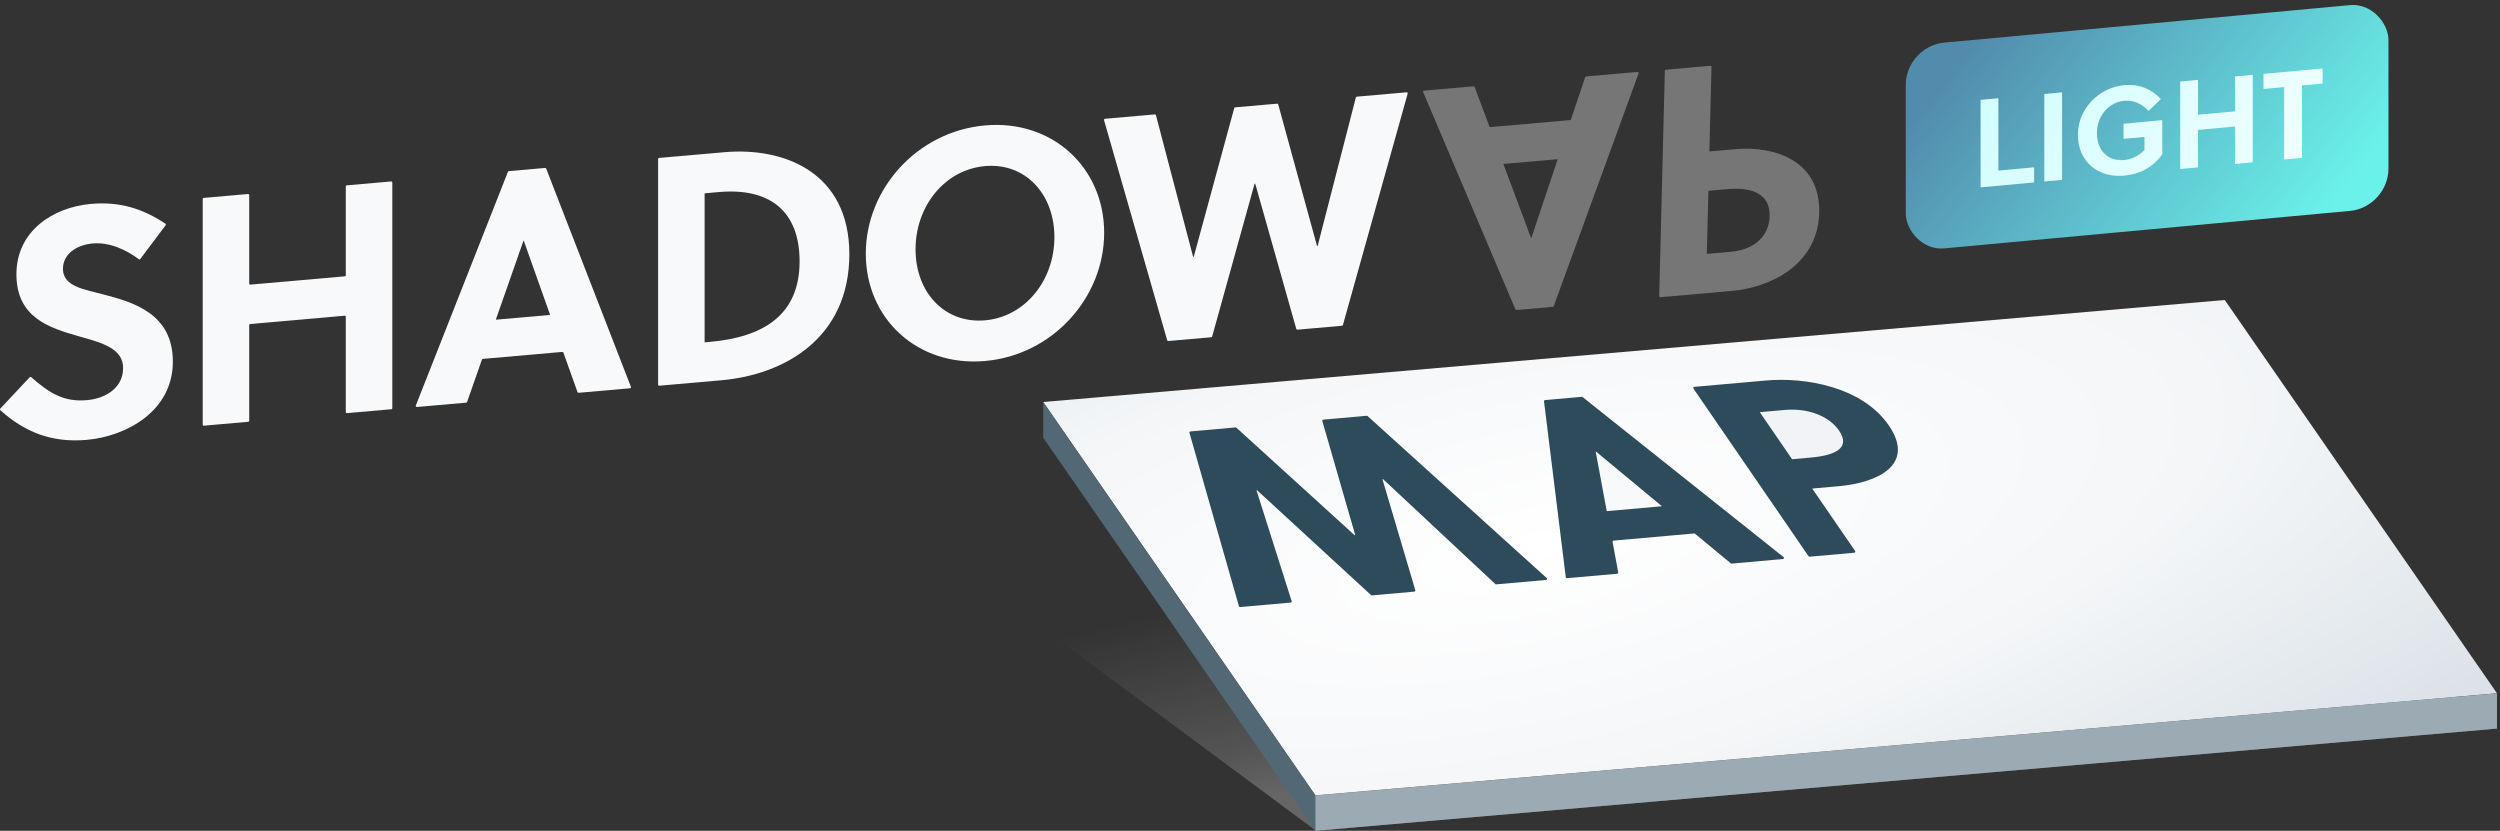 <svg width="1300" height="432" viewBox="0 0 1300 432" fill="none"
    xmlns="http://www.w3.org/2000/svg">
    <rect x="0" y="0" width="1300" height="432" fill="#333333" stroke="none"/>
    <path fill-rule="evenodd" clip-rule="evenodd" d="M542 326.444L1156.41 273.343L1298.42 378.85L684.32 431.999L542 326.444Z" fill="url(#paint0_linear_745_553)"/>
    <path fill-rule="evenodd" clip-rule="evenodd" d="M562.533 213.118L1144.35 162.835L1278.37 356.496L696.574 406.733L562.533 213.118Z" fill="#2E4B5B"/>
    <path d="M829.762 234.862L835.503 265.796L864.209 263.248L829.944 234.843L829.762 234.862Z" fill="#F8F9FA"/>
    <path d="M928.142 213.169L915.084 214.324L931.884 238.792L941.682 237.923C954.736 236.765 962.37 232.744 956.308 223.915C950.943 216.105 939.83 212.136 928.142 213.169Z" fill="#F1F3F6"/>
    <path d="M956.102 252.827L942.36 254.046L964.661 286.523C964.909 286.882 964.675 287.374 964.242 287.412L940.97 289.476C940.765 289.493 940.568 289.401 940.45 289.23L880.586 202.054C880.34 201.692 880.572 201.2 881.008 201.16L918.354 197.851C938.814 196.039 968.408 201.168 982.174 221.218C996.112 241.514 976.733 250.998 956.102 252.827ZM927.147 290.701L900.428 293.069C900.284 293.083 900.133 293.037 900.018 292.941L881.395 277.529C881.277 277.434 881.132 277.387 880.982 277.402L839.041 281.119C838.709 281.148 838.472 281.463 838.536 281.793L841.474 297.669C841.535 297.999 841.301 298.311 840.963 298.343L814.819 300.659C814.513 300.685 814.241 300.465 814.204 300.164L802.889 208.681C802.848 208.359 803.082 208.07 803.403 208.041L822.531 206.344C822.676 206.333 822.823 206.376 822.936 206.466L927.45 289.685C927.852 290.009 927.655 290.654 927.147 290.701ZM803.949 301.571L778.016 303.869C777.857 303.884 777.695 303.826 777.577 303.716L719.204 249.159L718.86 249.188L735.963 306.909C736.07 307.256 735.83 307.61 735.472 307.641L713.379 309.598C713.217 309.613 713.064 309.561 712.946 309.451L653.723 254.964L653.377 254.995L671.664 312.597C671.777 312.948 671.537 313.309 671.173 313.338L644.847 315.675C644.578 315.698 644.327 315.524 644.249 315.261L618.512 225.057C618.414 224.715 618.654 224.365 619.009 224.333L642.481 222.252C642.639 222.24 642.795 222.292 642.911 222.399L704.384 278.29L704.725 278.259L687.605 218.937C687.507 218.59 687.747 218.242 688.102 218.208L710.712 216.204C710.871 216.19 711.027 216.242 711.146 216.349L804.278 300.578C804.648 300.911 804.443 301.525 803.949 301.571ZM1156.87 156L542.474 209.057L684.022 413.564L1298.43 360.507L1156.87 156Z" fill="url(#paint1_radial_745_553)"/>
    <path d="M542.491 209.102V227.649L684.039 432V413.603L542.491 209.102Z" fill="#526874"/>
    <path d="M1298.43 378.867L684.04 431.999L684.039 413.642L1298.43 360.509L1298.43 378.867Z" fill="#9CAAB3"/>
    <path d="M48.111 126.604C39.992 127.316 32.725 132.019 32.725 139.806C32.725 148.94 43.882 150.494 53.013 152.919C69.755 157.19 89.881 163.21 89.881 188.08C89.881 213.804 65.694 226.922 45.068 228.734C27.016 230.317 12.931 224.787 0.197 213.324C-0.046 213.104 -0.069 212.713 0.154 212.476L15.436 196.166C15.644 195.943 16 195.937 16.231 196.137C25.665 204.379 33.069 209.145 45.233 208.077C54.707 207.247 64.008 201.855 64.008 191.37C64.008 181.216 53.183 178.281 41.178 174.924C25.784 170.534 8.538 165.282 8.538 142.602C8.538 120.09 27.649 107.759 47.263 106.04C62.259 104.72 74.136 108.445 85.968 116.284C86.249 116.467 86.321 116.863 86.121 117.132L72.959 134.672C72.774 134.918 72.439 134.973 72.193 134.788C65.645 129.926 57.038 125.82 48.111 126.604Z" fill="#F8F9FA"/>
    <path d="M129.592 169.05V218.765C129.592 219.06 129.366 219.306 129.071 219.332L106.033 221.355C105.7 221.384 105.414 221.12 105.414 220.788V103.482C105.414 103.184 105.64 102.938 105.935 102.912L128.973 100.889C129.306 100.863 129.592 101.123 129.592 101.459V147.429C129.592 147.768 129.878 148.028 130.211 147.999L179.298 143.69C179.59 143.664 179.816 143.418 179.816 143.123V96.948C179.816 96.652 180.041 96.406 180.336 96.38L203.384 94.355C203.716 94.329 204.002 94.592 204.002 94.925V212.233C204.002 212.525 203.777 212.771 203.482 212.8L180.438 214.823C180.102 214.852 179.816 214.589 179.816 214.256V164.741C179.816 164.408 179.53 164.145 179.197 164.171L130.112 168.483C129.817 168.509 129.592 168.755 129.592 169.05Z" fill="#F8F9FA"/>
    <path d="M272.37 125.186L272.197 125.201L257.823 166.243L286.064 163.76L272.37 125.186ZM250.605 186.995L242.894 209.004C242.822 209.215 242.631 209.362 242.408 209.383L216.808 211.631C216.385 211.669 216.073 211.246 216.226 210.856L264.125 89.342C264.203 89.14 264.391 89.001 264.605 88.983L283.441 87.328C283.696 87.305 283.933 87.455 284.023 87.69L328.069 201.129C328.205 201.482 327.965 201.87 327.586 201.905L300.878 204.249C300.62 204.272 300.38 204.116 300.291 203.873L292.979 183.366C292.893 183.123 292.653 182.97 292.392 182.993L251.093 186.619C250.868 186.636 250.68 186.784 250.605 186.995Z" fill="#F8F9FA"/>
    <path d="M415.787 135.949C415.787 109.895 400.392 97.538 373.843 99.867L366.402 100.521V178.024L369.106 177.786C396.847 175.35 415.787 163.875 415.787 135.949ZM441.657 132.161C441.657 175.989 407.669 194.872 375.199 197.726L342.843 200.565C342.51 200.596 342.221 200.333 342.221 199.997V82.692C342.221 82.397 342.449 82.148 342.742 82.122L376.721 79.141C407.325 76.452 441.657 89.351 441.657 132.161Z" fill="#F8F9FA"/>
    <path d="M512.273 86.363C491.302 88.206 476.087 107.135 476.087 129.65C476.087 152.148 491.302 168.409 512.273 166.568C533.07 164.739 548.294 145.81 548.294 123.31C548.294 100.795 533.07 84.537 512.273 86.363ZM512.273 187.714C477.099 190.805 450.214 165.761 450.214 131.919C450.214 98.069 477.099 68.302 512.273 65.214C547.276 62.141 574.166 87.185 574.166 121.038C574.166 154.877 547.276 184.644 512.273 187.714Z" fill="#F8F9FA"/>
    <path d="M705.545 50.269L731.38 48.003C731.776 47.965 732.086 48.338 731.979 48.723L698.318 168.984C698.254 169.215 698.054 169.377 697.817 169.397L674.666 171.432C674.394 171.455 674.143 171.281 674.067 171.021L652.715 95.527L652.38 95.553L630.336 174.951C630.275 175.18 630.073 175.347 629.836 175.368L607.532 177.324C607.26 177.35 607.011 177.179 606.933 176.916L574.105 62.493C574.007 62.145 574.247 61.795 574.602 61.766L600.493 59.494C600.767 59.468 601.022 59.645 601.094 59.917L620.419 133.55L620.757 133.521L641.789 56.239C641.852 56.01 642.052 55.845 642.289 55.822L664.084 53.909C664.359 53.886 664.613 54.062 664.683 54.326L684.849 127.893L685.185 127.864L705.042 50.694C705.105 50.46 705.305 50.292 705.545 50.269Z" fill="#F8F9FA"/>
    <path opacity="0.33" d="M810.018 82.772L781.73 85.246L796.129 123.707L796.311 123.69L810.018 82.772ZM816.92 62.067L824.295 40.138C824.367 39.924 824.561 39.77 824.787 39.75L851.476 37.415C851.89 37.378 852.203 37.785 852.061 38.175L807.947 159.172C807.874 159.38 807.683 159.528 807.46 159.545L788.586 161.198C788.34 161.218 788.108 161.08 788.01 160.854L740.045 47.914C739.895 47.558 740.135 47.162 740.52 47.128L766.227 44.877C766.482 44.853 766.723 45.007 766.81 45.246L774.477 65.708C774.57 65.948 774.807 66.096 775.062 66.075L816.431 62.455C816.656 62.434 816.848 62.281 816.92 62.067Z" fill="url(#paint2_linear_745_553)"/>
    <path opacity="0.33" d="M898.039 98.362L888.368 99.214L887.551 132.012L900.44 130.874C911.977 129.856 919.94 122.907 920.201 112.435C920.496 100.595 910.929 97.223 898.039 98.362ZM900.608 151.266L863.414 154.543C863.075 154.575 862.785 154.303 862.794 153.962L865.717 36.791C865.725 36.505 865.948 36.265 866.238 36.239L889.355 34.202C889.694 34.173 889.984 34.445 889.975 34.783L888.877 78.764L902.445 77.568C922.813 75.773 946.664 83.46 945.986 110.669C945.314 137.549 920.806 149.483 900.608 151.266Z" fill="url(#paint3_linear_745_553)"/>
    <rect width="252" height="107" rx="20" transform="matrix(0.996 -0.092 0 1 991 24)" fill="url(#paint4_linear_745_553)"/>
    <path d="M1029.91 51.925V97.425L1057.74 94.868V87.002L1039.16 88.71V51.075L1029.91 51.925ZM1063.03 48.882V94.382L1072.28 93.531V48.031L1063.03 48.882ZM1104.25 64.334V72.199L1115.12 71.2V78.025C1112.27 81.016 1108.33 82.874 1104.64 83.213C1096.03 84.004 1090.4 78.217 1090.4 69.117C1090.4 60.472 1096.42 53.159 1104.64 52.403C1109.82 51.927 1114.09 54.265 1117.26 57.678L1123.67 51.5C1118.68 46.173 1112.27 43.576 1104.64 44.278C1091.3 45.503 1080.49 56.702 1080.49 70.027C1080.49 84.002 1090.91 92.599 1104.64 91.338C1112.47 90.619 1119.65 87.033 1124.38 80.229V62.484L1104.25 64.334ZM1162.18 65.771V85.271L1171.43 84.421V38.92L1162.18 39.771V57.906L1142.95 59.672V41.537L1133.7 42.388V87.888L1142.95 87.037V67.537L1162.18 65.771ZM1197.02 82.07V44.435L1207.76 43.447V35.582L1177.02 38.407V46.272L1187.76 45.285V82.92L1197.02 82.07Z" fill="url(#paint5_linear_745_553)"/>
    <defs>
        <linearGradient id="paint0_linear_745_553" x1="586.521" y1="431.999" x2="562.447" y2="328.414" gradientUnits="userSpaceOnUse">
            <stop stop-color="white" stop-opacity="0.25"/>
            <stop offset="0.26" stop-color="white" stop-opacity="0.16"/>
            <stop offset="1" stop-color="white" stop-opacity="0"/>
        </linearGradient>
        <radialGradient id="paint1_radial_745_553" cx="0" cy="0" r="1" gradientUnits="userSpaceOnUse" gradientTransform="translate(796.082 284.782) rotate(-12.617) scale(754.061 256.872)">
            <stop stop-color="white"/>
            <stop offset="0.48" stop-color="#F4F6F8"/>
            <stop offset="1" stop-color="#D7DFE5"/>
        </radialGradient>
        <linearGradient id="paint2_linear_745_553" x1="862.792" y1="154.544" x2="852.146" y2="37.408" gradientUnits="userSpaceOnUse">
            <stop stop-color="white"/>
            <stop offset="1" stop-color="white"/>
        </linearGradient>
        <linearGradient id="paint3_linear_745_553" x1="862.794" y1="154.546" x2="852.148" y2="37.41" gradientUnits="userSpaceOnUse">
            <stop stop-color="white"/>
            <stop offset="1" stop-color="white"/>
        </linearGradient>
        <linearGradient id="paint4_linear_745_553" x1="234.597" y1="89.724" x2="77.198" y2="-45.434" gradientUnits="userSpaceOnUse">
            <stop stop-color="#6AF1EA"/>
            <stop offset="1" stop-color="#528CAD"/>
        </linearGradient>
        <linearGradient id="paint5_linear_745_553" x1="1196.36" y1="88.76" x2="1071.57" y2="0.689" gradientUnits="userSpaceOnUse">
            <stop stop-color="#F0FFFF"/>
            <stop offset="1" stop-color="#D2FDFF"/>
        </linearGradient>
    </defs>
</svg>
